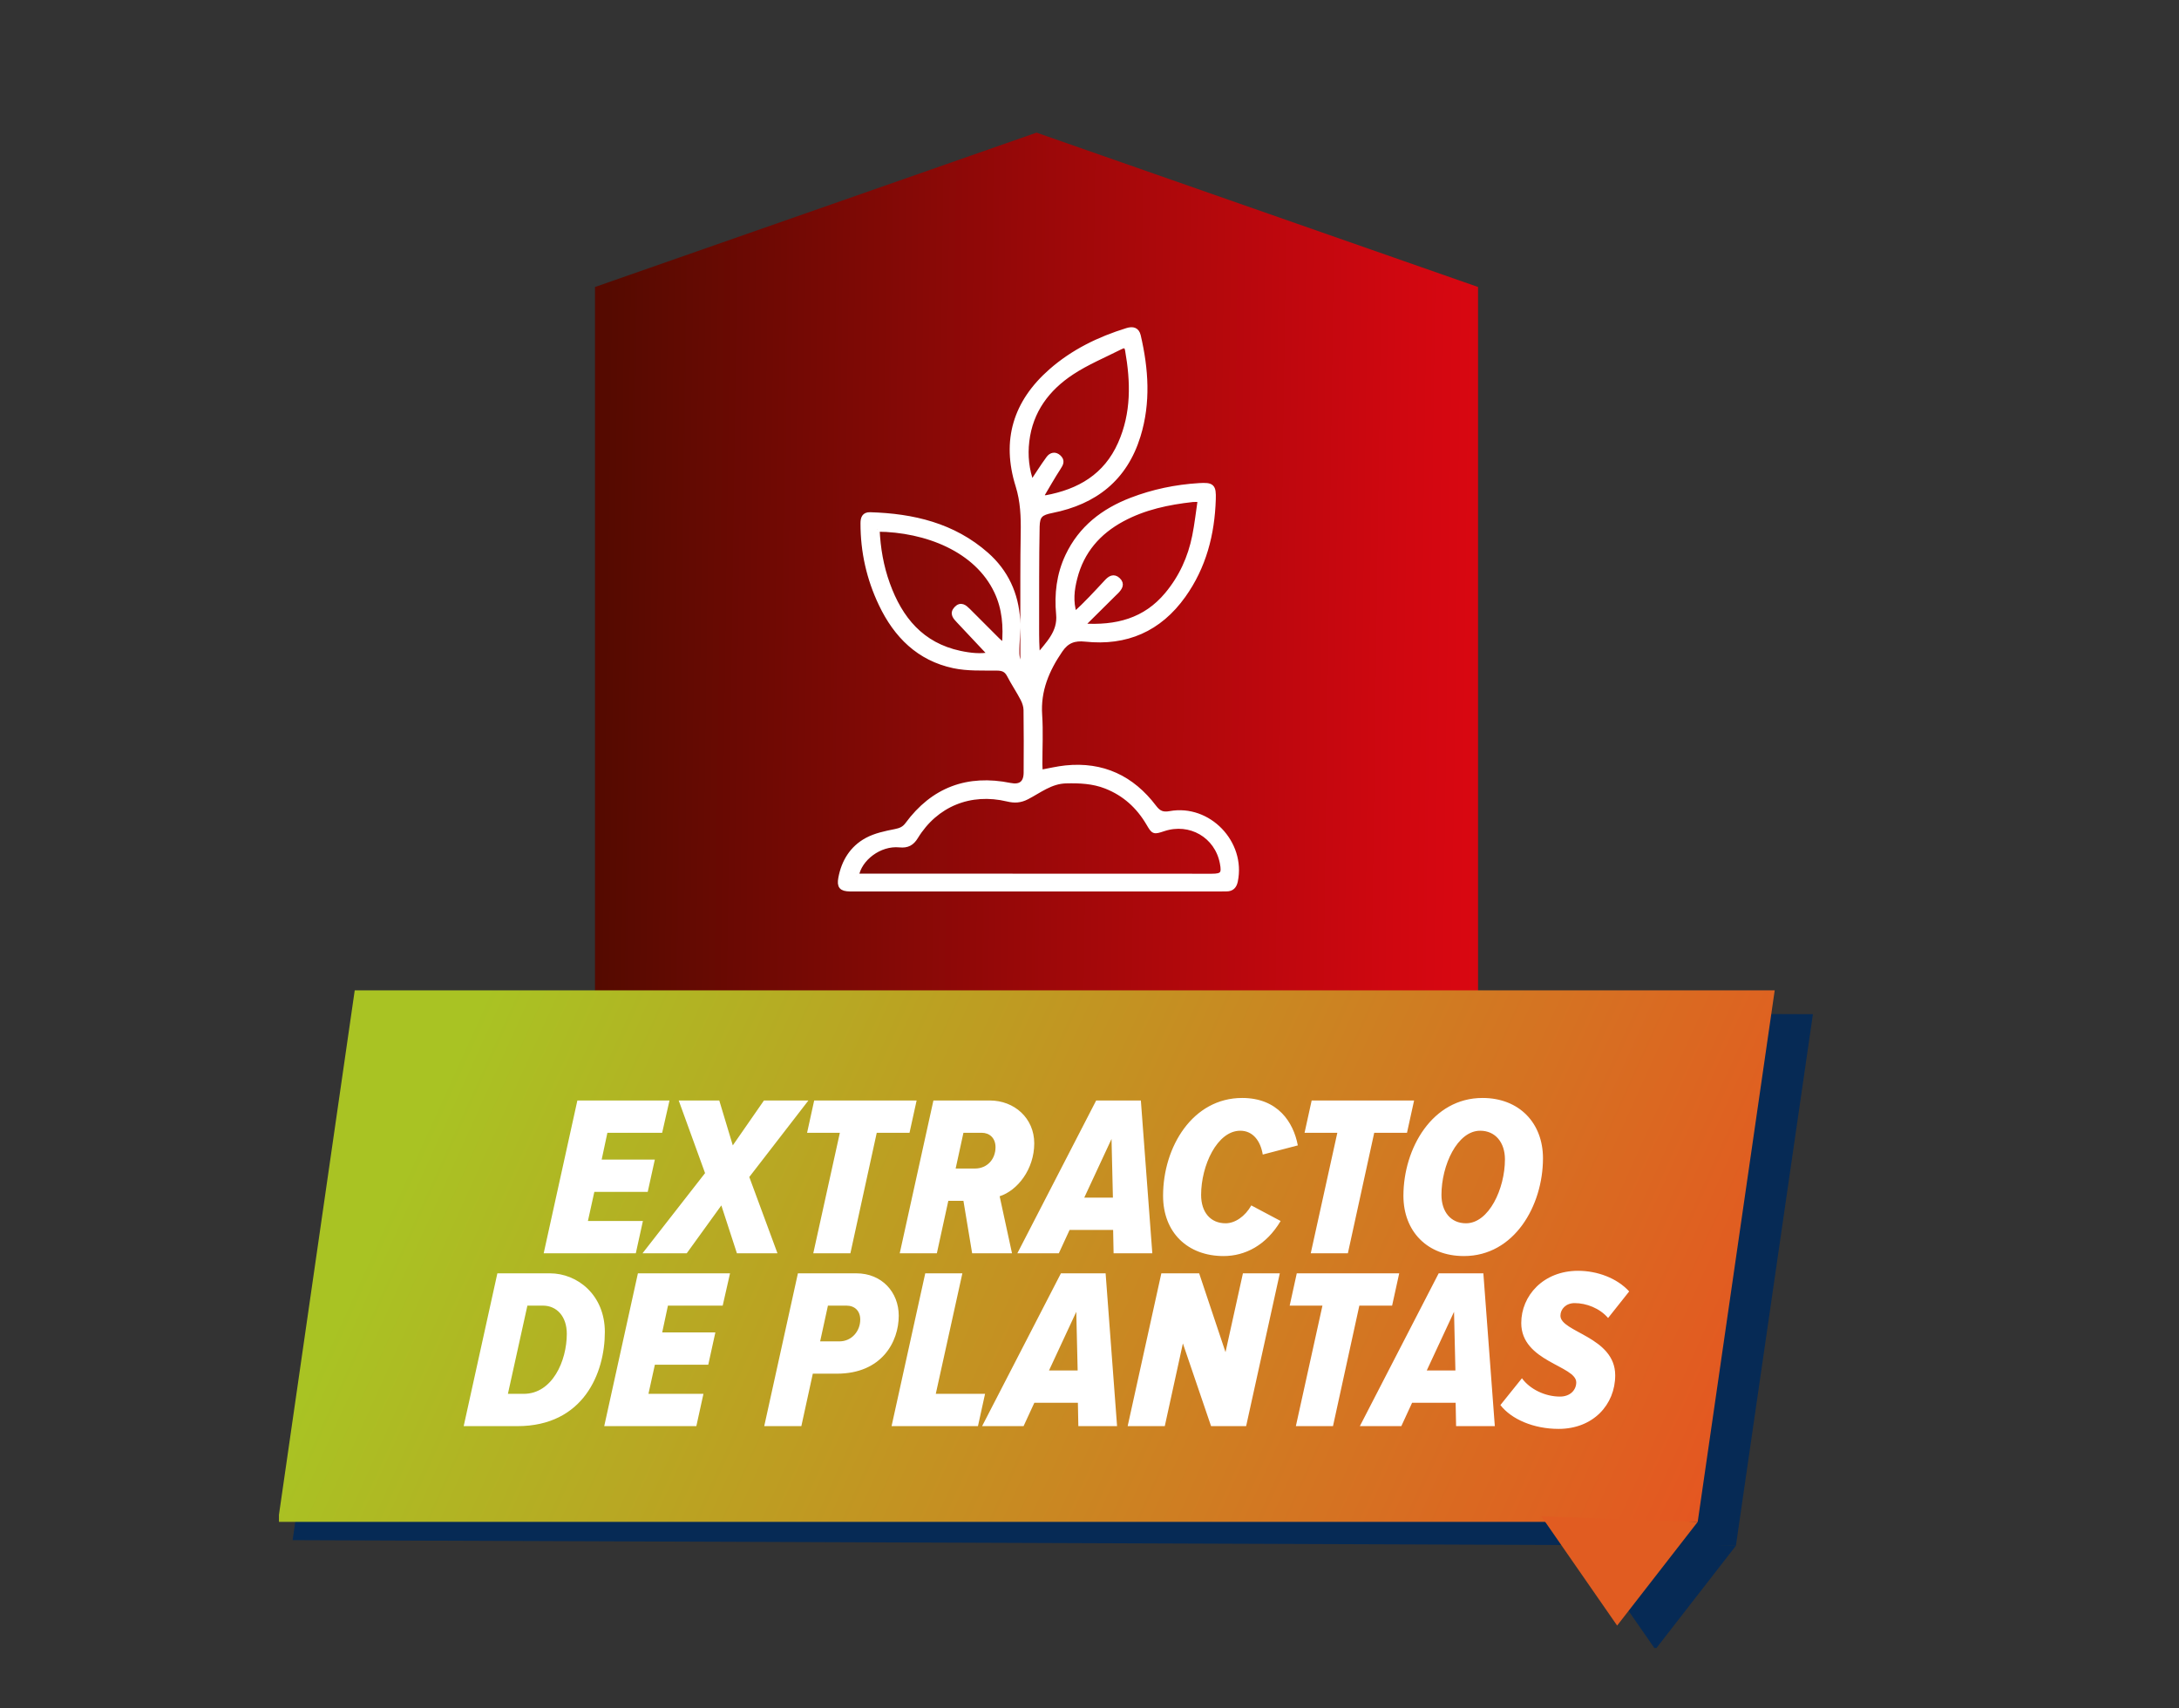 <svg width="542" height="425" viewBox="0 0 542 425" fill="none" xmlns="http://www.w3.org/2000/svg">
<rect x="0" y="0" width="542" height="425" fill="#333333" stroke="none"/>
<path d="M148 71.4L257.823 33L367.646 71.4V321H148V71.4Z" fill="url(#paint0_linear_9721_243)"/>
<path d="M258.788 192.125C260.99 191.725 263.017 191.227 265.078 191.017C274.271 190.07 281.585 193.534 287.089 200.82C288.204 202.293 289.207 202.713 291.023 202.384C300.602 200.631 309.283 209.684 307.306 219.213C307.039 220.482 306.394 221.184 305.069 221.177C304.543 221.177 304.017 221.191 303.498 221.191C273.086 221.191 242.667 221.191 212.255 221.191C211.961 221.191 211.673 221.191 211.379 221.191C209.296 221.141 208.735 220.524 209.107 218.491C209.864 214.375 211.947 211.002 215.6 209.01C217.725 207.853 220.256 207.327 222.675 206.851C223.98 206.591 224.898 206.212 225.691 205.14C232.121 196.402 240.697 193.233 251.278 195.372C253.817 195.884 255.205 194.839 255.212 192.209C255.24 187.02 255.261 181.831 255.184 176.642C255.17 175.702 254.84 174.7 254.399 173.851C253.347 171.839 252.071 169.952 251.026 167.94C250.339 166.615 249.42 166.257 247.961 166.243C244.378 166.208 240.697 166.39 237.226 165.654C228.566 163.81 222.879 158.13 219.155 150.304C216.126 143.951 214.625 137.255 214.632 130.214C214.632 128.945 214.927 127.977 216.442 128.026C227.107 128.349 237.107 130.684 245.36 137.956C250.219 142.24 252.772 147.78 253.164 154.217C253.333 156.98 252.905 159.778 252.968 162.555C252.996 163.915 253.536 165.268 253.845 166.629C254.027 166.594 254.202 166.559 254.385 166.523C254.385 162.548 254.378 158.572 254.385 154.596C254.406 147.254 254.35 139.912 254.483 132.57C254.553 128.587 254.406 124.682 253.2 120.832C249.665 109.549 252.618 100.055 261.404 92.334C266.908 87.496 273.374 84.347 280.344 82.195C281.767 81.753 282.805 82.005 283.163 83.548C285.084 91.829 285.666 100.125 283.121 108.399C279.839 119.072 272.357 124.906 261.663 127.038C258.879 127.592 258.059 128.223 258.003 131.035C257.842 139.365 257.898 147.696 257.877 156.026C257.87 158.459 257.877 160.893 258.136 163.361C260.632 160.156 263.732 157.422 263.29 152.808C262.82 147.822 263.388 142.92 265.569 138.306C268.851 131.364 274.453 127.073 281.431 124.387C286.844 122.305 292.468 121.141 298.253 120.783C301.535 120.58 301.92 120.965 301.822 124.205C301.549 132.893 299.452 141.013 294.34 148.173C288.352 156.559 280.147 160.128 269.973 159.041C267.231 158.747 265.359 159.406 263.753 161.755C260.401 166.65 258.22 171.769 258.634 177.883C258.907 181.943 258.683 186.045 258.69 190.127C258.69 190.758 258.746 191.382 258.774 192.125H258.788ZM213.02 217.937C213.812 217.937 214.436 217.937 215.06 217.937C243.845 217.944 272.623 217.958 301.408 217.965C304.087 217.965 304.536 217.39 304.01 214.683C302.699 207.881 296.037 204.018 289.411 206.219C286.984 207.019 286.963 207.033 285.68 204.845C283.177 200.589 279.727 197.44 275.092 195.624C271.873 194.362 268.556 194.222 265.141 194.306C261.341 194.397 258.529 196.718 255.436 198.317C253.732 199.193 252.302 199.221 250.626 198.822C241.328 196.599 232.752 200.098 227.794 208.204C226.82 209.796 225.691 210.42 223.783 210.23C218.756 209.726 213.735 213.645 213.02 217.951V217.937ZM258.978 123.553C259.805 123.742 259.98 123.84 260.135 123.812C268.444 122.298 275.071 118.462 278.654 110.391C282.02 102.825 281.837 95.006 280.435 87.082C280.196 85.743 279.404 85.995 278.647 86.374C274.608 88.415 270.379 90.175 266.621 92.643C260.513 96.661 256.327 102.208 255.436 109.76C255.002 113.406 255.394 116.947 256.621 120.236C258.024 118.132 259.342 116.022 260.808 114.023C261.453 113.147 262.456 112.88 263.388 113.764C264.321 114.647 263.914 115.419 263.297 116.358C261.825 118.616 260.513 120.965 258.971 123.553H258.978ZM218.202 131.666C218.412 136.42 219.197 140.922 220.761 145.262C223.896 153.986 229.246 160.472 238.782 162.505C241.356 163.052 243.971 163.333 246.342 162.835C243.698 160.023 241.068 157.225 238.446 154.434C237.625 153.558 236.735 152.653 237.857 151.447C239.007 150.213 239.96 151.062 240.816 151.91C243.256 154.329 245.668 156.776 248.102 159.203C248.557 159.659 249.069 160.065 249.785 160.703C250.226 155.774 249.862 151.37 247.898 147.198C242.948 136.666 230.333 131.792 218.202 131.673V131.666ZM269.103 155.697C277.763 156.279 284.888 154.378 290.294 147.885C293.835 143.636 296.058 138.755 297.138 133.363C297.727 130.439 298.05 127.458 298.519 124.303C297.594 124.303 297.138 124.261 296.696 124.303C290.596 124.976 284.642 126.224 279.173 129.169C273.205 132.381 269.075 137.135 267.378 143.797C266.642 146.686 266.256 149.631 267.287 152.878C270.141 150.297 272.693 147.506 275.267 144.737C276.066 143.874 277.013 143.215 278.114 144.267C279.236 145.333 278.549 146.258 277.749 147.121C277.511 147.373 277.244 147.605 276.999 147.85C274.489 150.339 271.978 152.829 269.096 155.69L269.103 155.697Z" fill="white" stroke="white" stroke-width="1.186" stroke-miterlimit="10"/>
<g clip-path="url(#clip0_9721_243)">
<path d="M431.788 384.55L72.787 383.168L91.939 250.938L450.94 252.32L431.788 384.55Z" fill="#062A55"/>
<path d="M392.891 383.219L411.746 410.357L431.789 384.553L392.891 383.219Z" fill="#062A55"/>
<path d="M422.285 378.613L69.133 378.614L88.235 246.384L441.438 246.383L422.285 378.613Z" fill="url(#paint1_linear_9721_243)"/>
<path d="M383.389 377.234L402.244 404.422L422.287 378.618L383.389 377.234Z" fill="#E15C21"/>
<path d="M158.149 311.805H135.235L143.614 273.786H166.528L164.704 281.823H151.081L149.656 288.492H162.88L161.113 296.529H147.832L146.236 303.768H159.916L158.149 311.805ZM193.388 311.805H183.299L179.423 299.892L170.816 311.805H159.815L175.376 291.855L168.821 273.786H178.91L182.273 284.958L190.025 273.786H201.083L186.377 292.824L193.388 311.805ZM211.525 311.805H202.291L208.903 281.823H200.752L202.519 273.786H227.998L226.231 281.823H218.08L211.525 311.805ZM251.727 311.805H241.809L239.643 298.752H235.881L233.031 311.805H223.797L232.176 273.786H246.198C252.297 273.786 257.256 278.175 257.256 284.445C257.256 290.886 253.095 296.187 248.649 297.612L251.727 311.805ZM237.705 290.715H242.493C245.628 290.715 247.623 288.321 247.623 285.414C247.623 283.077 246.084 281.823 244.203 281.823H239.643L237.705 290.715ZM286.625 311.805H276.992L276.878 305.991H266.048L263.369 311.805H253.052L272.66 273.786H283.775L286.625 311.805ZM276.821 297.954L276.479 283.362L269.696 297.954H276.821ZM304.349 312.489C295.457 312.489 289.301 306.675 289.301 297.498C289.301 285.243 296.711 273.159 308.966 273.159C317.858 273.159 321.734 279.201 322.817 284.958L314.096 287.238C313.526 283.761 311.588 281.31 308.51 281.31C302.753 281.31 298.763 289.974 298.763 297.27C298.763 301.602 301.1 304.338 304.862 304.338C307.199 304.338 309.707 302.628 311.246 299.892L318.542 303.768C314.951 309.81 309.707 312.489 304.349 312.489ZM335.266 311.805H326.032L332.644 281.823H324.493L326.26 273.786H351.739L349.972 281.823H341.821L335.266 311.805ZM364.132 312.489C354.955 312.489 349.084 306.276 349.084 297.498C349.084 285.699 356.266 273.159 368.749 273.159C377.926 273.159 383.797 279.429 383.797 288.15C383.797 299.949 376.672 312.489 364.132 312.489ZM364.645 304.338C370.345 304.338 374.335 295.731 374.335 288.435C374.335 284.217 371.941 281.31 368.179 281.31C362.479 281.31 358.546 289.917 358.546 297.27C358.546 301.488 360.883 304.338 364.645 304.338ZM128.674 354.805H115.336L123.715 316.786H136.768C143.665 316.786 150.448 322.201 150.448 331.378C150.448 341.581 145.147 354.805 128.674 354.805ZM126.337 346.768H130.27C137.395 346.768 140.986 338.56 140.986 331.834C140.986 327.502 138.478 324.823 135.058 324.823H131.182L126.337 346.768ZM173.207 354.805H150.293L158.672 316.786H181.586L179.762 324.823H166.139L164.714 331.492H177.938L176.171 339.529H162.89L161.294 346.768H174.974L173.207 354.805ZM199.326 354.805H190.092L198.471 316.786H213.006C219.333 316.786 223.551 321.46 223.551 327.331C223.551 333.829 219.333 341.752 208.161 341.752H202.176L199.326 354.805ZM204 333.715H208.788C211.866 333.715 213.975 331.15 213.975 328.3C213.975 326.134 212.607 324.823 210.555 324.823H205.938L204 333.715ZM243.254 354.805H221.765L230.144 316.786H239.378L232.766 346.768H245.021L243.254 354.805ZM277.858 354.805H268.225L268.111 348.991H257.281L254.602 354.805H244.285L263.893 316.786H275.008L277.858 354.805ZM268.054 340.954L267.712 326.362L260.929 340.954H268.054ZM309.96 354.805H301.239L294.228 334.228L289.725 354.805H280.491L288.87 316.786H298.275L304.83 336.394L309.162 316.786H318.339L309.96 354.805ZM331.564 354.805H322.33L328.942 324.823H320.791L322.558 316.786H348.037L346.27 324.823H338.119L331.564 354.805ZM371.819 354.805H362.186L362.072 348.991H351.242L348.563 354.805H338.246L357.854 316.786H368.969L371.819 354.805ZM362.015 340.954L361.673 326.362L354.89 340.954H362.015ZM387.684 355.489C381.471 355.489 375.942 353.095 373.206 349.561L378.564 342.892C380.559 345.628 384.321 347.452 388.026 347.452C390.591 347.452 392.073 345.799 392.073 343.918C392.073 339.757 378.393 338.788 378.393 329.155C378.393 322.372 383.865 316.159 392.529 316.159C397.317 316.159 402.219 317.983 405.24 321.289L399.996 327.901C397.887 325.45 394.581 324.196 391.674 324.196C389.508 324.196 388.14 325.678 388.14 327.331C388.14 331.435 401.763 332.575 401.763 342.151C401.763 349.447 396.291 355.489 387.684 355.489Z" fill="white"/>
</g>
<defs>
<linearGradient id="paint0_linear_9721_243" x1="152.566" y1="-4.137" x2="391.117" y2="-0.793" gradientUnits="userSpaceOnUse">
<stop stop-color="#550A00"/>
<stop offset="0.48" stop-color="#9F0809"/>
<stop offset="0.83" stop-color="#D00710"/>
<stop offset="1" stop-color="#E30713"/>
</linearGradient>
<linearGradient id="paint1_linear_9721_243" x1="436.127" y1="410.745" x2="112.739" y2="264.297" gradientUnits="userSpaceOnUse">
<stop stop-color="#E94E21"/>
<stop offset="1" stop-color="#A9C323"/>
</linearGradient>
<clipPath id="clip0_9721_243">
<rect width="382" height="165" fill="white" transform="translate(69.385 245)"/>
</clipPath>
</defs>
</svg>
